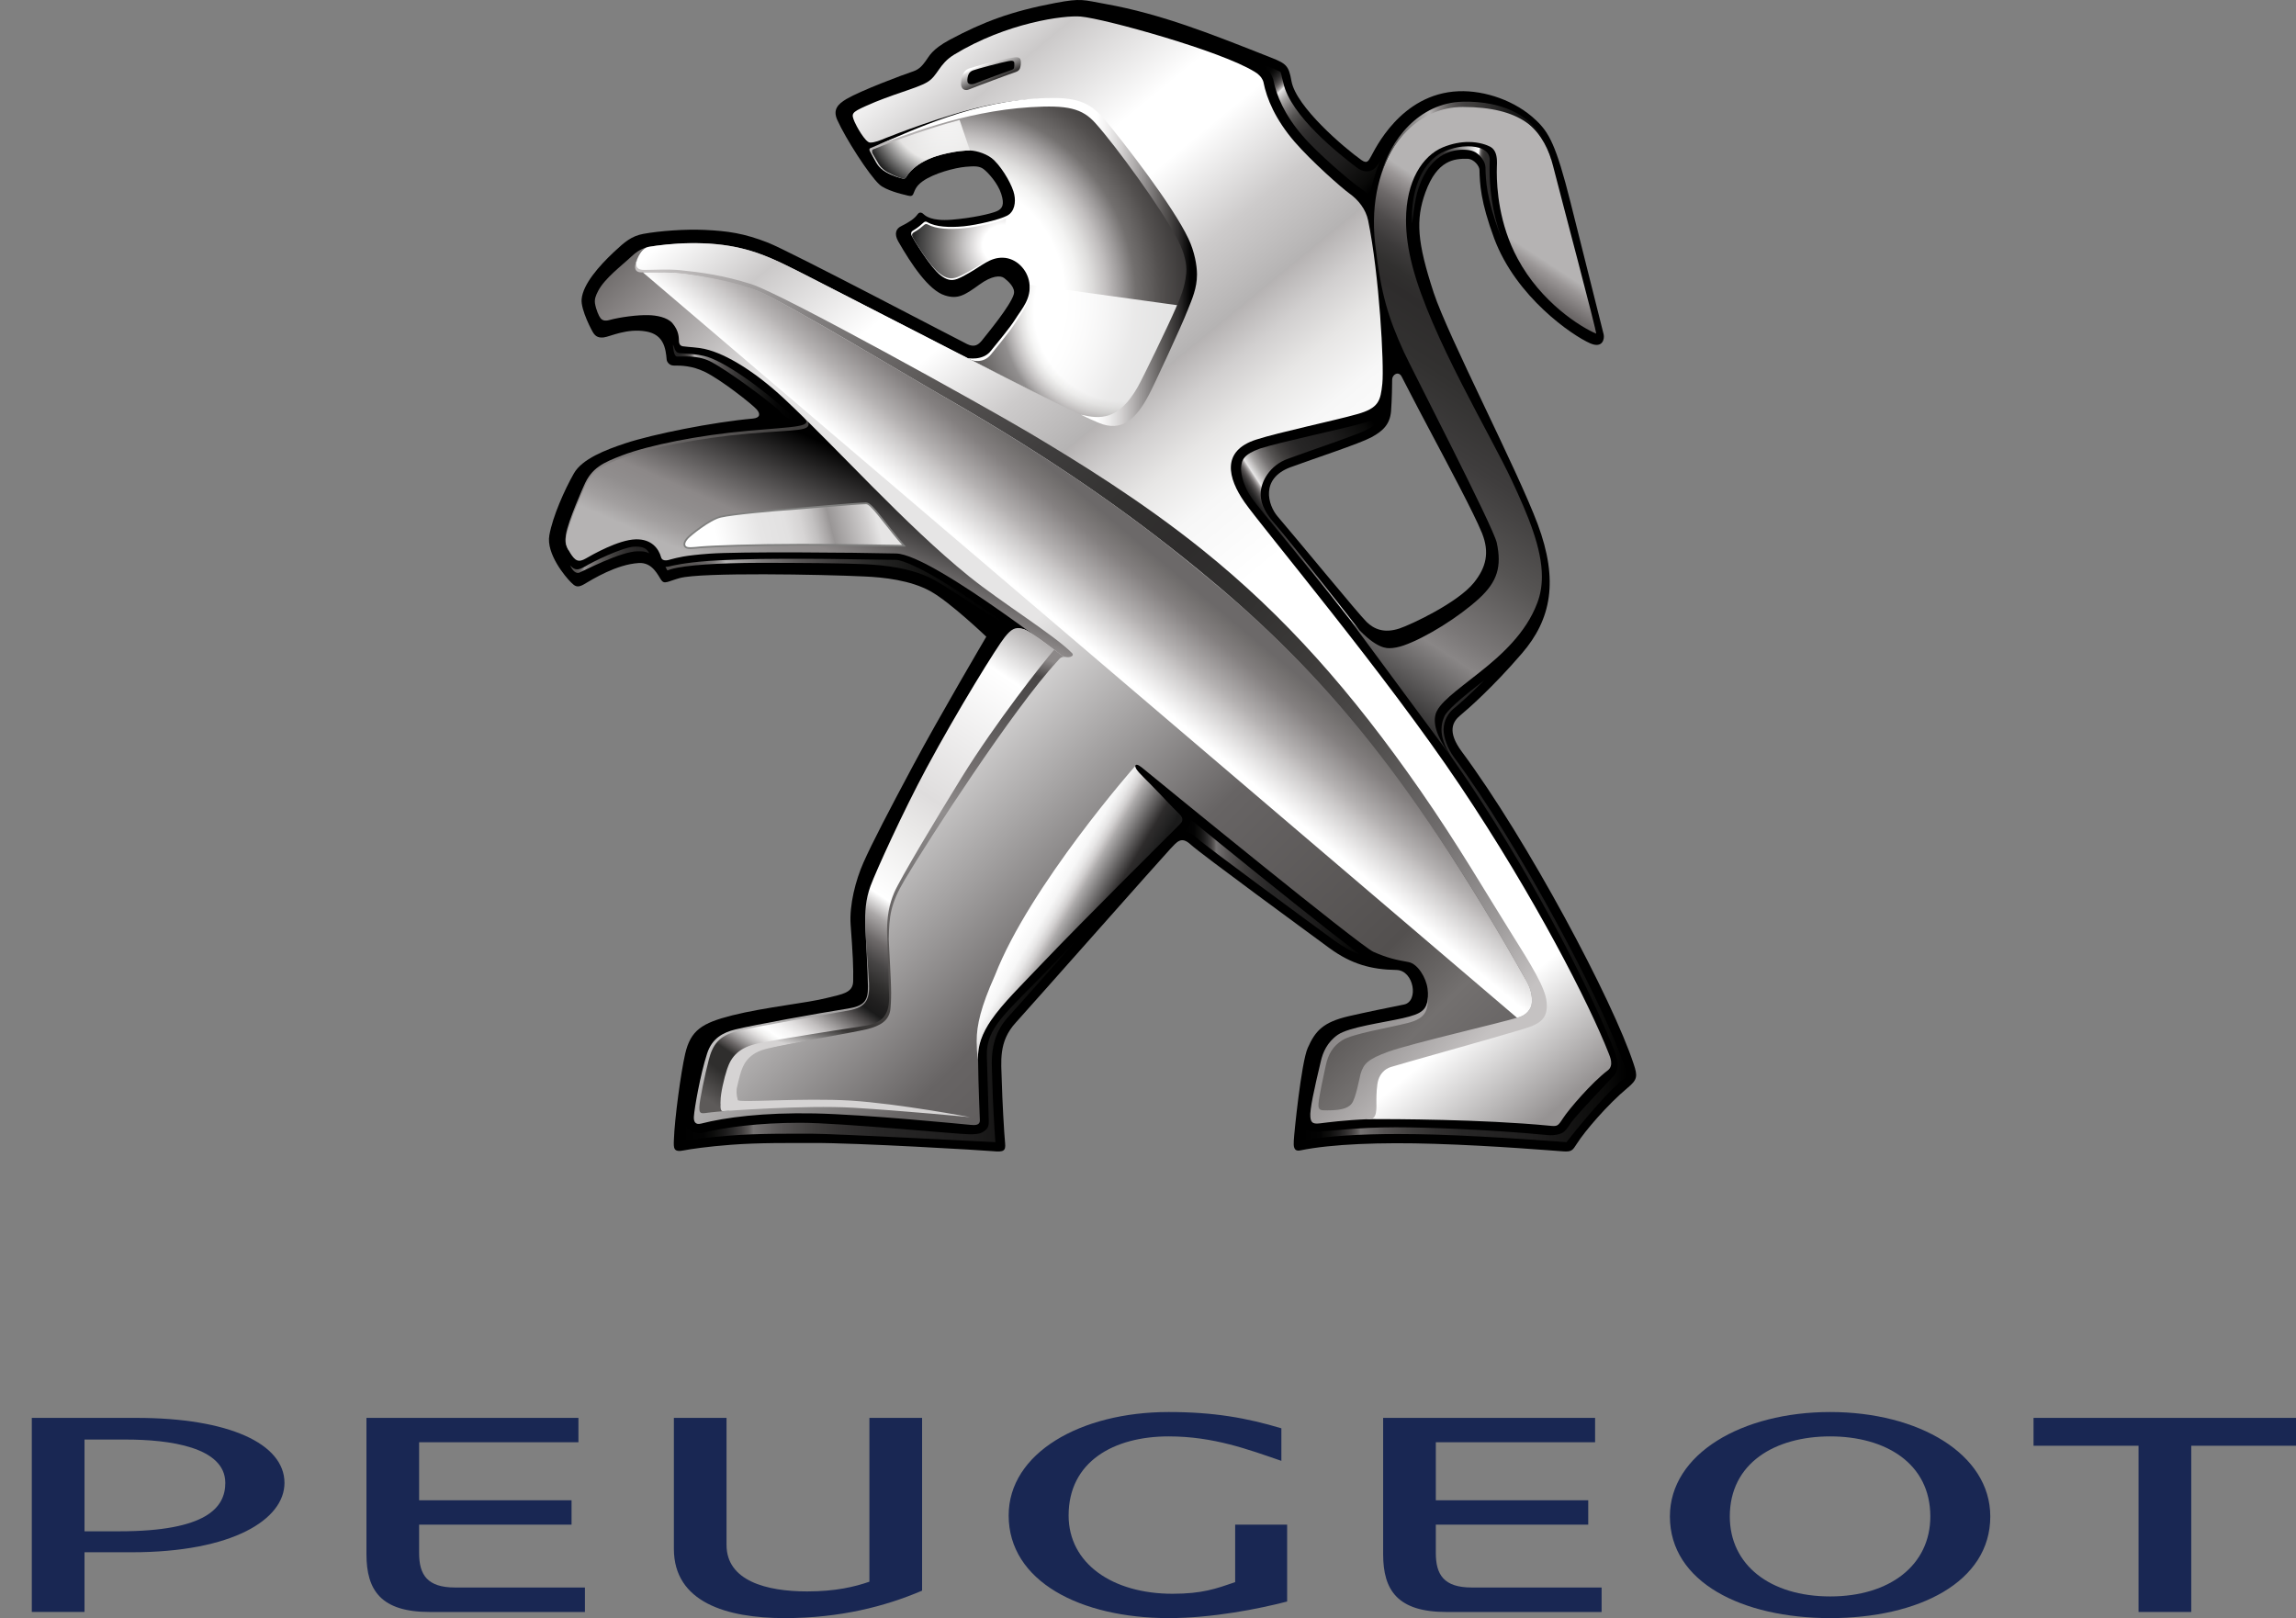 <?xml version="1.0" encoding="utf-8"?>
<!-- Generator: Adobe Illustrator 16.0.0, SVG Export Plug-In . SVG Version: 6.00 Build 0)  -->
<!DOCTYPE svg PUBLIC "-//W3C//DTD SVG 1.1//EN" "http://www.w3.org/Graphics/SVG/1.1/DTD/svg11.dtd">
<svg version="1.1" id="Layer_1" xmlns="http://www.w3.org/2000/svg" xmlns:xlink="http://www.w3.org/1999/xlink" x="0px" y="0px"
	 width="800px" height="563.877px" viewBox="113.76 80.174 800 563.877" enable-background="new 113.76 80.174 800 563.877"
	 xml:space="preserve">
<rect x="113.76" y="80.174" width="800" height="563.877" fill="#808080" stroke="none"/>
<g>
	<g>
		<g>
			<g>
				<g>
					<g>
						<path d="M682.952,450.874c-7.287-22.121-36.766-77.643-59.941-108.888c-5.015-6.81-3.146-10.311-0.456-12.507
							c2.666-2.206,11.295-9.757,21.485-21.602c10.309-11.954,12.792-25.467,5.511-45.024c-7.25-19.363-31.213-65.417-36.24-80.659
							c-5.769-17.597-6.348-25.418-2.886-35.007c4.113-11.277,10.079-11.757,14.599-11.681c2.414,0.048,4.208,2.632,4.229,3.814
							c0.131,4.986,0.373,11.12,5.141,23.97c7.645,20.461,27.249,33.823,33.427,36.523c4.312,1.887,5.074-1.488,4.7-3.124
							c-0.389-1.622-6.771-26.982-11.552-46.04c-5.008-19.979-7.525-24.313-11.979-28.539c-7.108-6.831-17.879-10.496-26.999-10.141
							c-20.355,0.803-29.348,20.753-30.459,22.604c-0.96,1.651-1.354,2.813-3.425,1.363c-5.829-4.13-22.802-18.527-24.367-27.544
							c-0.924-5.321-1.841-6.068-7.095-8.137c-20.428-8.074-38.106-15.188-57.687-18.695c-7.862-1.405-8.274-2.085-17.435-0.361
							c-15.563,2.947-25.091,6.583-36.79,12.804c-6.428,3.465-7.189,5.78-8.438,7.435c-0.973,1.284-2.021,2.826-4.343,3.608
							c-3.887,1.272-18.319,6.732-23.269,9.64c-3.083,1.835-4.772,3.748-3.188,7.288c2.77,6.246,11.077,19.253,14.703,22.525
							c2.195,1.976,7.725,3.337,9.029,3.621c1.304,0.331,2.227,0.714,2.726-0.284c0.537-1.083,0.737-2.682,3.314-4.513
							c3.875-2.754,11.087-4.663,14.926-5.017c2.938-0.248,4.723-0.345,6.239,0.763c1.504,1.126,4.976,4.877,6.185,8.659
							c1.203,3.78,0.45,5.2-1.628,6.089c-2.097,0.88-8.343,2.326-15.6,2.92c-7.232,0.593-9.279-1.439-9.791-1.898
							c-0.387-0.412-1.341-1.031-2.071-0.045c-1.224,1.712-3.046,2.824-5.866,4.251c-1.604,0.791-2.458,2.518-0.948,5.221
							c4.618,8.071,10.683,17.142,16.317,18.867c4.463,1.412,6.87-0.079,11.9-3.724c4.519-3.299,7.45-3.283,8.687-2.355
							c1.347,1.032,4.057,3.361,3.37,5.694c-1.198,4.055-9.254,13.721-10.807,15.715c-1.449,1.886-2.821,2.887-5.428,1.627
							c-3.807-1.85-61.639-32.283-69.358-35.337c-8.417-3.282-13.946-4.081-22.239-4.465c-6.701-0.301-15.644,0.357-21.24,1.387
							c-4.087,0.762-6.409,2.72-10.215,6.287c-5.234,4.91-10.771,11.195-11.281,16.423c-0.38,3.766,3.757,11.455,4.194,11.99
							c0.462,0.575,1.209,1.642,3.457,1.389c2.284-0.263,8.012-3.275,14.844-2.075c6.185,1.082,6.796,6.013,7.133,9.794
							c0.037,0.655,0.817,2.122,2.572,2.086c2.464-0.029,6.327,0.053,10.769,2.215c5.485,2.646,16.348,11.172,18.021,13.064
							c1.348,1.54,1.266,2.935-1.324,3.19c-13.79,1.235-34.768,5.401-44.477,8.631c-6.889,2.282-15.021,5.429-17.896,10.493
							c-3.257,5.726-7.363,14.938-8.542,21.519c-1.179,6.538,5.715,14.654,7.568,16.457c1.242,1.229,2.084,1.987,4.288,0.772
							c3.364-1.968,11.525-7.063,19.339-7.532c4.729-0.282,6.626,4.24,7.768,5.908c1.142,1.634,2.24,0.498,6.483-0.667
							c7.513-2.045,49.47-1.267,64.283-0.557c6.777,0.291,16.206,1.311,23.139,5.193c6.889,3.847,19.38,15.797,19.38,15.797
							s-16.591,28.199-25.509,44.91c-8.262,15.445-14.302,27.042-17.272,33.757c-2.745,6.146-4.978,14.857-4.486,21.718
							c0.755,10.041,1.004,15.199,0.88,19.745c-0.112,4-3.8,4.441-9.016,5.733c-7.183,1.854-21.516,3.191-33.128,6.097
							c-10.564,2.671-14.496,5.183-16.404,13.468c-1.48,6.439-3.657,22.466-3.914,29.885c-0.13,3-0.174,4.467,3.564,3.683
							c2.153-0.43,8.367-1.342,16.279-1.931c9.797-0.764,20.41-0.601,28.617-0.627c15.076-0.088,59.641,2.557,62.63,2.849
							c3.813,0.379,4.573-0.088,4.312-2.784c-0.349-3.557-0.985-14.919-1.161-21.693c-0.187-6.794-1.199-13.68,4.848-20.288
							c5.997-6.62,51.399-57.982,53.918-60.614c2.197-2.229,3.664-4.608,7.054-1.481c3.4,3.176,40.776,30.511,48.359,36.101
							c7.613,5.59,14.664,7.488,23.312,7.612c6.173,0.102,7.893,11.028,2.632,12.047c-5.364,1.058-13.583,2.761-19.305,4.076
							c-8.854,2.095-11.55,5.039-14.222,11.077c-2.258,5.111-4.779,30.201-4.849,32.367c-0.079,1.563-0.18,3.823,2.254,3.31
							c10.913-2.248,28.21-2.88,46.688-2.292c21.24,0.66,41.857,2.438,44.766,2.615c3.094,0.228,3.406-0.254,4.983-2.735
							c2.679-4.254,10.671-13.609,17.623-19.39C684.331,456.387,684.413,455.197,682.952,450.874z M601.41,299.173
							c-5.392,1.791-8.899,0.246-11.513-2.295c-2.633-2.542-24.067-28.687-30.936-36.685c-3.472-4.035-6.078-13.235,4.361-17.167
							c8.566-3.149,23.943-8.169,28.21-10.435c4.255-2.29,6.501-4.639,6.913-9.067c0.331-4.466,0.375-9.461,0.393-11.125
							c0.039-1.687,2.179-3.022,3.272-1.049c0.749,1.388,4.603,9.001,9.296,17.802c6.994,13.21,15.85,29.735,18.744,36.83
							c2.709,6.799,1.378,11.963-2.777,17.172C621.759,290.208,605.354,297.862,601.41,299.173z"/>
					</g>
				</g>
				
					<linearGradient id="SVGID_1_" gradientUnits="userSpaceOnUse" x1="566.729" y1="137.638" x2="447.135" y2="320.81" gradientTransform="matrix(1 0 0 1 110.68 -3.119)">
					<stop  offset="0.203" style="stop-color:#B5B3B3"/>
					<stop  offset="0.219" style="stop-color:#9A9696"/>
					<stop  offset="0.252" style="stop-color:#6D6969"/>
					<stop  offset="0.284" style="stop-color:#4F4C4C"/>
					<stop  offset="0.314" style="stop-color:#3C3A3A"/>
					<stop  offset="0.343" style="stop-color:#31302F"/>
					<stop  offset="0.368" style="stop-color:#2E2C2C"/>
					<stop  offset="0.443" style="stop-color:#323130"/>
					<stop  offset="0.542" style="stop-color:#3F3D3D"/>
					<stop  offset="0.655" style="stop-color:#565453"/>
					<stop  offset="0.777" style="stop-color:#7B7878"/>
					<stop  offset="0.813" style="stop-color:#898686"/>
					<stop  offset="1" style="stop-color:#000000"/>
				</linearGradient>
				<path fill="url(#SVGID_1_)" d="M623.511,116.042c-0.048-0.022-0.106-0.022-0.201,0c-16.71-0.08-33.645,19.576-30.431,48.883
					c2.015,17.937,4.704,26.114,9.952,37.708c2.602,5.728,31.138,60.845,32.453,66.674c1.779,8.343,0.194,13.561-6.12,19.397
					c-6.965,6.399-18.515,13.666-26.309,16.392c-1.84,0.639-3.537,0.958-5.073,0.958c-1.766,0-6.171-0.607-14.521-11.045
					l36.874,49.914c-4.704-6.38-7.138-11.207-6.277-15.439c0.837-4.158,7.55-8.707,15.274-14.88
					c7.744-6.107,16.305-13.809,20.23-24.229c1.149-2.966,1.645-6.044,1.645-9.265c0-9.95-4.757-21.222-10.46-33.441
					c-7.371-15.854-28.284-50.437-34.633-74.681c-1.566-5.949-2.253-11.302-2.253-16.051c0-13.739,5.761-22.459,12.815-25.416
					c3.383-1.385,6.41-1.861,8.938-1.861c3.874,0,6.558,1.092,7.676,1.69c1.976,1.135,2.262,3.525,2.262,5.412
					c0,0.138,0,0.266,0,0.411c-0.005,0.437-0.068,1.454-0.068,2.962c0,5.658,0.756,18.079,7.251,30.136
					c8.188,15.319,21.959,23.867,27.374,26.175c0.455,0.202-12.66-49.158-15.021-58.47
					C652.177,127.129,644.627,116.261,623.511,116.042z"/>
				
					<linearGradient id="SVGID_2_" gradientUnits="userSpaceOnUse" x1="234.367" y1="270.369" x2="255.924" y2="220.998" gradientTransform="matrix(1 0 0 1 110.68 -3.119)">
					<stop  offset="0.031" style="stop-color:#8C8888"/>
					<stop  offset="0.2" style="stop-color:#8C8888"/>
					<stop  offset="0.99" style="stop-color:#403E3D"/>
				</linearGradient>
				<path fill="url(#SVGID_2_)" d="M393.859,225.708c3.213,3.269-2.39,3.082-19.388,4.583c-17.31,1.526-34.744,5.066-43.86,8.539
					c-6.671,2.553-10.714,4.359-13.378,10.567c0,0-5.541,12.221-6.285,17.05c-0.35,2.287-0.243,3.603,0.929,5.524
					c0.656,1.018,2.254-31.862,44.085-34.025c37.014-1.915,46.125-5.855,38.893-13.03L393.859,225.708z"/>
				
					<linearGradient id="SVGID_3_" gradientUnits="userSpaceOnUse" x1="526.461" y1="151.17" x2="500.108" y2="148.678" gradientTransform="matrix(1 0 0 1 110.68 -3.119)">
					<stop  offset="0.197" style="stop-color:#2E2C2C"/>
					<stop  offset="0.261" style="stop-color:#2F2E2D"/>
					<stop  offset="0.284" style="stop-color:#343332"/>
					<stop  offset="0.301" style="stop-color:#3E3C3B"/>
					<stop  offset="0.314" style="stop-color:#4B4948"/>
					<stop  offset="0.326" style="stop-color:#5E5C5B"/>
					<stop  offset="0.336" style="stop-color:#797676"/>
					<stop  offset="0.345" style="stop-color:#9E9B9B"/>
					<stop  offset="0.353" style="stop-color:#CDCBCB"/>
					<stop  offset="0.359" style="stop-color:#FFFFFF"/>
					<stop  offset="0.824" style="stop-color:#2E2C2C"/>
					<stop  offset="1" style="stop-color:#1A1A1A"/>
				</linearGradient>
				<path fill="url(#SVGID_3_)" d="M605.79,158.21c0,0,0.799-8.596,2.304-12.645c3.727-10.945,10.619-13.223,15.381-13.223
					c3.188,0,4.629,0.775,5.991,2.222c1.046,1.168,1.734,2.238,1.877,3.884c0.118,4.889,0.313,10.508,4.991,23.174
					c0.274,0.771,0.574,1.536,0.893,2.276c-3.963-10.232-4.442-19.731-4.442-24.579c-0.018-1.555,0.056-3.359,0.056-3.359
					c0.018-3.722-4.006-4.799-7.619-4.794c-2.271,0-4.985,0.408-8.057,1.7c-5.838,2.396-11.186,9.82-11.436,22.456L605.79,158.21z"
					/>
				
					<linearGradient id="SVGID_4_" gradientUnits="userSpaceOnUse" x1="289.557" y1="296.359" x2="311.409" y2="246.311" gradientTransform="matrix(1 0 0 1 110.68 -3.119)">
					<stop  offset="0" style="stop-color:#B5B3B3"/>
					<stop  offset="0.107" style="stop-color:#A29F9F"/>
					<stop  offset="0.247" style="stop-color:#918E8E"/>
					<stop  offset="0.368" style="stop-color:#8C8888"/>
					<stop  offset="0.99" style="stop-color:#000000"/>
				</linearGradient>
				<path fill="url(#SVGID_4_)" d="M395.318,227.139c1.256,3.472-3.75,2.655-20.748,4.152c-17.309,1.528-34.756,4.927-43.88,8.402
					c-6.675,2.551-10.706,4.355-13.378,10.568c0,0-5.552,12.232-6.302,17.058c-0.349,2.276,0.208,3.612,1.393,5.507
					c1.771,2.845,2.913,3.457,5.503,1.954c2.104-1.221,11.352-6.542,17.417-6.659c5.528-0.124,7.962,3.297,8.772,6.226
					c0.495,1.816,2.934,0.874,3.357,0.762c2.421-0.62,4.781-1.356,13.435-1.99c10.277-0.767,50.368-0.421,65.089-0.07
					c13.24,0.308,65.382,41.809,66.144,42.002l2.633-5.35c-17.709-14.855-83.515-67.777-99.414-83.561L395.318,227.139z"/>
				
					<linearGradient id="SVGID_5_" gradientUnits="userSpaceOnUse" x1="501.074" y1="532.54" x2="111.32" y2="136.037" gradientTransform="matrix(1 0 0 1 110.68 -3.119)">
					<stop  offset="0.077" style="stop-color:#676464"/>
					<stop  offset="0.121" style="stop-color:#73706F"/>
					<stop  offset="0.17" style="stop-color:#53504F"/>
					<stop  offset="0.308" style="stop-color:#676464"/>
					<stop  offset="0.472" style="stop-color:#E6E5E5"/>
					<stop  offset="0.698" style="stop-color:#E6E5E5"/>
					<stop  offset="0.723" style="stop-color:#CFCDCD"/>
					<stop  offset="0.772" style="stop-color:#9C9898"/>
					<stop  offset="0.838" style="stop-color:#595655"/>
					<stop  offset="0.841" style="stop-color:#575453"/>
					<stop  offset="0.962" style="stop-color:#2E2C2C"/>
				</linearGradient>
				<path fill="url(#SVGID_5_)" d="M545.537,259.925c7.938,9.668,31.55,38.776,51.798,65.07
					c31.542,40.997,51.023,73.1,71.502,120.396c2.042,4.717,0.486,5.235-2.771,7.896c-6.278,5.165-4.952,7.259-9.62,15.437
					c-0.529,0.937-1.734,2.462-3.215,2.323c-4.324-0.348-37.864-3.229-59.909-2.438c-13.099,0.45-16.486,1.43-19.375,2.108
					c-2.334,0.581-3.145,0.341-3.088-2.754c0.044-1.185,2.51-15.173,4.404-20.319c1.885-5.113,4.824-7.121,9.234-8.349
					c4.376-1.229,16.825-3.564,21.848-4.837c5.06-1.266,5.272-6.141,4.81-9.812c-0.479-3.679-3.35-8.608-6.644-9.217
					c-4.361-0.771-7.351-1.416-12.231-3.571c-4.762-2.182-73.275-58.141-79.532-63.301c-1.592-1.331-2.829-2.302-3.327-1.705
					c-0.506,0.585,0.806,2.261,1.404,2.92c1.172,1.24,11.513,12.075,13.783,14.278c1.643,1.623,0.768,2.413-0.037,3.222
					c-1.217,1.126-33.621,33.542-47.067,47.683c-13.403,14.092-23.082,22.364-22.963,33.633c0.125,11.278,0.605,20.104,0.637,22.053
					c0.019,1.698-1.722,1.673-3.157,1.538c-4.169-0.385-36.341-3.6-54.38-3.998c-18.029-0.349-31.131,1.384-39.618,3.55
					c-1.998,0.506-2.608-0.702-2.49-2.449c0.188-2.836,2.172-14.452,4.623-22.018c1.705-5.221,5.428-7.266,9.871-8.355
					c5.871-1.462,28.979-5.678,39.372-7.298c5.667-0.926,6.839-2.86,6.783-7.704c-0.08-4.944-0.643-15.45-0.892-20.729
					c-0.255-5.254,1.397-11.079,3.319-15.711c8.212-19.51,28.355-60.679,45.851-85.205c2.01-2.842,4.05-3.33,5.992-2.84
					c2.295,0.573,12.804,8.951,13.665,9.375c1.846,0.949,4.293,0.097,3.156-1.051c-6.115-6.216-24.636-17.636-35.91-26.751
					c-22.308-18.056-45.576-44.288-64.303-61.813c-9.659-9.025-20.016-15.672-27.717-17.389c-2.732-0.617-5.292-0.617-7.663-0.948
					c-1.147-0.174-1.335-1.19-1.349-1.732c-0.075-1.202,0.088-3.525-2.284-6.33c-1.784-2.058-5.653-2.746-8.336-2.788
					c-3.781-0.124-10.015,0.708-13.54,1.684c-1.71,0.476-2.544,0.119-3.176-0.637c-0.575-0.705-1.567-2.981-1.917-5.123
					c-0.211-1.523,0.226-2.69,1.099-4.362c2.285-4.418,8.163-8.761,11.544-11.958c3.445-3.247,5.666-3.413,8.936-3.837
					c7.875-0.96,18.327-1.621,28.941,0.83c7.749,1.776,13.889,4.883,21.489,8.69c7.583,3.827,51.597,26.681,57.246,29.396
					L545.537,259.925z"/>
				
					<radialGradient id="SVGID_6_" cx="385.066" cy="196.046" r="114.968" gradientTransform="matrix(0.768 0 0 0.779 147.754 30.871)" gradientUnits="userSpaceOnUse">
					<stop  offset="0.036" style="stop-color:#FFFFFF"/>
					<stop  offset="0.467" style="stop-color:#FFFFFF"/>
					<stop  offset="0.521" style="stop-color:#F3F3F2"/>
					<stop  offset="0.576" style="stop-color:#DEDDDC"/>
					<stop  offset="0.633" style="stop-color:#C1BEBE"/>
					<stop  offset="0.69" style="stop-color:#9C9999"/>
					<stop  offset="0.747" style="stop-color:#73706F"/>
					<stop  offset="0.846" style="stop-color:#53504F"/>
					<stop  offset="1" style="stop-color:#2E2C2C"/>
				</radialGradient>
				<path fill="url(#SVGID_6_)" d="M472.399,178.636c0.868,5.557-2.658,9.195-4.784,12.622c-2.091,3.36-6.396,8.377-8.605,11.174
					c-2.795,3.613-8.167,2.52-8.167,2.52s25.352,13.066,39.946,20.502c5.778,2.975,14.851,0.211,21.022-11.479
					c1.435-2.715,10.545-22.293,12.831-28.13c2.288-5.813,5.527-12.268,0.317-23.368c-5.23-11.077-21.428-31.539-27.875-39.394
					c-3.382-4.099-7.351-6.608-15.912-7.084c-8.442-0.468-18.906,0.801-32.372,4.477c-13.697,3.737-31.213,10.979-31.85,11.346
					c-0.361,0.241-0.31,0.588-0.117,1.003c0.162,0.379,1.997,3.602,1.997,3.602s0.929,2.177,3.564,3.686
					c2.613,1.501,5.191,2.137,5.865,2.286c0.674,0.146,0.986-0.146,1.222-0.505c0.208-0.304,2.796-5.321,12.27-7.818
					c5.129-1.316,8.399-1.472,9.958-1.472c2.471,0.063,6.303,1.301,8.435,3.398c3.47,3.468,6.503,9.21,7.026,11.963
					c0.562,2.662,0.125,5.986-2.508,7.368c-2.615,1.362-10.284,3.204-15.083,3.693c-4.986,0.486-9.828,0.251-12.69-1.433
					c-0.469-0.256-0.793-0.296-1.236,0.054c-1.08,0.915-1.728,1.662-3.875,2.946c-0.463,0.273-0.768,0.877-0.302,1.817
					c0.457,0.93,6.464,11.046,10.097,13.759c3.619,2.756,5.553,1.521,9.89-0.917c4.35-2.436,7.283-5.419,11.789-5.268
					C467.826,170.118,471.702,174.053,472.399,178.636z"/>
				
					<radialGradient id="SVGID_7_" cx="410.866" cy="180.288" r="40.592" gradientTransform="matrix(0.768 0 0 0.751 147.754 30.183)" gradientUnits="userSpaceOnUse">
					<stop  offset="0.036" style="stop-color:#FFFFFF"/>
					<stop  offset="0.228" style="stop-color:#FFFFFF"/>
					<stop  offset="0.298" style="stop-color:#EAE8E8"/>
					<stop  offset="0.416" style="stop-color:#C4C2C2"/>
					<stop  offset="0.566" style="stop-color:#918E8D"/>
					<stop  offset="0.742" style="stop-color:#565453"/>
					<stop  offset="0.939" style="stop-color:#1B1B1B"/>
					<stop  offset="1" style="stop-color:#000000"/>
				</radialGradient>
				<path opacity="0.85" fill="url(#SVGID_7_)" enable-background="new    " d="M464.288,156.338
					c-2.559,1.264-10.083,2.962-14.776,3.403c-4.879,0.465-9.634,0.237-12.436-1.315c-0.456-0.228-0.78-0.27-1.203,0.05
					c-1.06,0.846-1.697,1.542-3.781,2.718c-0.469,0.253-0.776,0.823-0.319,1.681c0.456,0.854,5.871,10.104,9.559,12.755
					c3.689,2.692,5.648,1.49,10.065-0.896c4.417-2.388,7.394-5.313,11.98-5.166L464.288,156.338z"/>
				
					<radialGradient id="SVGID_8_" cx="385.488" cy="109.107" r="47.733" gradientTransform="matrix(0.768 0 0 0.779 147.754 30.871)" gradientUnits="userSpaceOnUse">
					<stop  offset="0.231" style="stop-color:#FFFFFF"/>
					<stop  offset="0.571" style="stop-color:#EAE9E8"/>
					<stop  offset="0.863" style="stop-color:#000000"/>
				</radialGradient>
				<path opacity="0.85" fill="url(#SVGID_8_)" enable-background="new    " d="M448.121,121.979
					c-13.017,3.403-29.641,9.971-30.247,10.303c-0.348,0.222-0.292,0.942-0.117,1.326c0.163,0.342,1.891,3.262,1.891,3.262
					s0.874,1.984,3.381,3.348c2.49,1.361,4.556,2.033,5.23,2.182c0.675,0.146,0.986-0.146,1.223-0.505
					c0.208-0.304,2.796-5.321,12.269-7.818c5.13-1.316,8.399-1.472,9.959-1.472L448.121,121.979z"/>
				
					<radialGradient id="SVGID_9_" cx="465.489" cy="202.252" r="160.815" gradientTransform="matrix(0.768 0 0 0.779 147.754 30.871)" gradientUnits="userSpaceOnUse">
					<stop  offset="0.036" style="stop-color:#FFFFFF"/>
					<stop  offset="0.253" style="stop-color:#FFFFFF"/>
					<stop  offset="0.272" style="stop-color:#F3F3F2"/>
					<stop  offset="0.291" style="stop-color:#DEDDDC"/>
					<stop  offset="0.311" style="stop-color:#C1BEBE"/>
					<stop  offset="0.332" style="stop-color:#9C9999"/>
					<stop  offset="0.346" style="stop-color:#7F7C7C"/>
					<stop  offset="0.412" style="stop-color:#53504F"/>
					<stop  offset="0.472" style="stop-color:#2E2C2C"/>
					<stop  offset="0.857" style="stop-color:#2E2C2C"/>
				</radialGradient>
				<path opacity="0.85" fill="url(#SVGID_9_)" enable-background="new    " d="M472.493,179.421
					c0.869,5.563-2.65,9.587-4.784,13.001c-2.109,3.368-6.416,8.39-8.599,11.188c-2.809,3.601-6.902,2.032-6.902,2.032
					s23.985,12.377,38.582,19.813c5.778,2.975,14.521,0.949,20.672-10.752c1.435-2.715,10.578-22.299,12.844-28.124L472.493,179.421
					z"/>
				<g>
					
						<linearGradient id="SVGID_10_" gradientUnits="userSpaceOnUse" x1="308.245" y1="262.888" x2="247.791" y2="278.001" gradientTransform="matrix(1 0 0 1 110.68 -3.119)">
						<stop  offset="0" style="stop-color:#E6E5E5"/>
						<stop  offset="0.062" style="stop-color:#D0CECE"/>
						<stop  offset="0.258" style="stop-color:#999696"/>
						<stop  offset="0.288" style="stop-color:#A9A6A6"/>
						<stop  offset="0.348" style="stop-color:#C2C0C0"/>
						<stop  offset="0.417" style="stop-color:#D6D4D4"/>
						<stop  offset="0.502" style="stop-color:#E2E1E1"/>
						<stop  offset="0.648" style="stop-color:#E6E5E5"/>
						<stop  offset="0.896" style="stop-color:#FFFFFF"/>
					</linearGradient>
					<path fill="url(#SVGID_10_)" d="M353.017,271.001c-1.123-0.458-1.129-1.801,0.356-3.392c0.88-0.929,7.495-6.423,11.494-7.368
						c4.131-0.952,18.533-2.291,24.672-2.651c1.741-0.088,24.047-2.114,26.089-2.02c2.035,0.097,7.125,8.143,13.141,14.775
						c-0.705,0.062-20.129-0.374-36.603-0.331c-15.587,0.031-29.34,0.466-34.408,0.899
						C356.07,271.059,353.967,271.381,353.017,271.001z"/>
					<path fill="#7F7F7E" d="M352.906,271.281l0.112-0.279L352.906,271.281c-0.619-0.228-1.011-0.779-0.998-1.435l0,0
						c0-0.74,0.423-1.563,1.248-2.446l0,0c0.942-0.998,7.505-6.444,11.656-7.454l0,0c4.156-0.965,18.564-2.301,24.709-2.662l0,0
						c1.686-0.095,23.013-2.026,25.946-2.026l0,0c0.063,0,0.137,0,0.176,0.016l0,0c0.697,0.044,1.396,0.619,2.278,1.5l0,0
						c0.866,0.89,1.89,2.111,3.013,3.546l0,0c2.296,2.863,5.055,6.52,8.042,9.83l0,0l0.432,0.46l-0.63,0.047
						c-0.056,0-0.156,0-0.318,0l0,0c-2.545,0-19.118-0.352-34.095-0.352l0,0c-0.749,0-1.479,0.01-2.195,0.016l0,0
						c-15.588,0.023-29.341,0.467-34.377,0.887l0,0c-1.104,0.104-2.377,0.279-3.45,0.279l0,0
						C353.791,271.476,353.305,271.436,352.906,271.281L352.906,271.281z M354.342,270.875c1.004,0,2.271-0.164,3.407-0.269l0,0
						c5.08-0.438,18.819-0.87,34.42-0.903l0,0c0.717,0,1.447,0,2.195,0l0,0c14.377,0,30.256,0.32,33.721,0.345l0,0
						c-4.331-4.861-8.157-10.35-10.607-12.84l0,0c-0.817-0.873-1.529-1.335-1.86-1.329l0,0c-0.037-0.007-0.086-0.007-0.149-0.007
						l0,0c-2.846,0-24.205,1.933-25.915,2.019l0,0c-6.108,0.368-20.547,1.703-24.604,2.646l0,0
						c-3.869,0.892-10.558,6.401-11.356,7.288l0,0c-0.768,0.807-1.086,1.538-1.086,2.018l0,0c0.013,0.433,0.199,0.687,0.611,0.872
						l0,0l0,0C353.393,270.829,353.829,270.875,354.342,270.875L354.342,270.875z"/>
				</g>
				<g>
					<g>
						
							<linearGradient id="SVGID_11_" gradientUnits="userSpaceOnUse" x1="306.081" y1="198.151" x2="942.711" y2="973.798" gradientTransform="matrix(0.438 0 0 0.438 281.995 19.408)">
							<stop  offset="0" style="stop-color:#FFFFFF"/>
							<stop  offset="0.069" style="stop-color:#CBC9C9"/>
							<stop  offset="0.157" style="stop-color:#FFFFFF"/>
							<stop  offset="0.203" style="stop-color:#FFFFFF"/>
							<stop  offset="0.274" style="stop-color:#CDCBCB"/>
							<stop  offset="0.33" style="stop-color:#B5B3B3"/>
							<stop  offset="0.33" style="stop-color:#B6B3B3"/>
							<stop  offset="0.36" style="stop-color:#D1CFCF"/>
							<stop  offset="0.394" style="stop-color:#E7E6E5"/>
							<stop  offset="0.435" style="stop-color:#F7F7F7"/>
							<stop  offset="0.502" style="stop-color:#FFFFFF"/>
							<stop  offset="0.885" style="stop-color:#FFFFFF"/>
							<stop  offset="0.98" style="stop-color:#969393"/>
						</linearGradient>
						<path fill="url(#SVGID_11_)" d="M674.31,447.31c-6.745-17.231-25.791-54.61-51.897-93.48
							c-25.597-38.236-69.007-90.027-74.997-98.63c-5.885-8.432-8.181-17.917,4.055-21.839c7.981-2.574,27.238-6.611,35.101-8.845
							c7.648-2.127,8.199-4.653,8.841-10.662c0.669-6.501-1.085-38.049-4.946-56.839c-0.8-3.899-3.388-7.157-6.473-9.371
							c-2.72-1.935-13.295-11.278-19.145-18.047c-6.702-7.773-9.746-15.097-10.844-20.726c0,0-0.183-1.231-1.531-2.512
							c-0.478-0.503-0.859-0.751-1.663-1.225c-11.512-7.18-52.179-18.459-60.478-19.188c-5.679-0.522-25.809,2.104-44.141,13.28
							c-5.391,3.311-5.615,7.384-9.39,9.596c-3.75,2.223-12.387,4.215-21.448,8.336c-4.991,2.255-5.024,2.63-3.83,5.489
							c0.474,1.202,3.731,7.206,5.385,7.206c1.628,0.05,3.614-0.808,5.622-1.631c2.671-1.07,20.542-8.083,34.744-11.166
							c15.806-3.43,32.797-3.723,38.829,2.757c9.18,9.852,25.302,31.958,30.189,41.546c4.799,9.482,4.312,14.086,1.117,23.82
							c-2.945,8.988-14.077,32.351-17.348,37.191c-3.301,4.845-7.28,7.54-16.815,3.588c-10.224-4.266-47.86-23.851-56.042-28.048
							c-5.547-2.833-28.814-14.784-46.405-23.737c-6.508-3.313-11.875-5.719-17.722-7.218c-12.935-3.337-26.85-1.84-33.265-0.759
							c-2.914,0.488-4.753,5.26-4.618,7.193c0.188,2.406,7.013,0.698,12.692,1.108c4.586,0.319,20.28,2.045,29.333,5.767
							c9.552,3.924,57.418,30.08,69.517,36.679c92.088,50.823,131.488,83.545,202.66,204.867c3.178,5.416,4.697,12.081-0.311,13.594
							c-7.289,2.159-37.667,8.022-46.83,11.064c-7.726,2.59-8.749,3.203-9.891,7.07c-1.254,4.427-3.195,13.187-2.745,14.947
							c0.208,0.727-0.418,1.664,1.159,1.664c8.544,0,39.171,0.044,62.774,2.303c2.839,0.293,2.991,0.223,4.782-2.537
							c2.063-3.215,10.231-12.699,15.611-16.718C676.196,451.499,674.691,448.341,674.31,447.31z"/>
					</g>
				</g>
				
					<linearGradient id="SVGID_12_" gradientUnits="userSpaceOnUse" x1="233.551" y1="176.642" x2="518.351" y2="447.142" gradientTransform="matrix(1 0 0 1 110.68 -3.119)">
					<stop  offset="0" style="stop-color:#C5C2C2"/>
					<stop  offset="0.011" style="stop-color:#BEBBBB"/>
					<stop  offset="0.133" style="stop-color:#807D7D"/>
					<stop  offset="0.248" style="stop-color:#595655"/>
					<stop  offset="0.352" style="stop-color:#403E3E"/>
					<stop  offset="0.441" style="stop-color:#323130"/>
					<stop  offset="0.507" style="stop-color:#2E2C2C"/>
					<stop  offset="0.577" style="stop-color:#31302F"/>
					<stop  offset="0.659" style="stop-color:#3D3B3A"/>
					<stop  offset="0.749" style="stop-color:#504E4D"/>
					<stop  offset="0.843" style="stop-color:#6F6C6C"/>
					<stop  offset="0.94" style="stop-color:#9E9B9B"/>
					<stop  offset="1" style="stop-color:#C5C2C2"/>
				</linearGradient>
				<path fill="url(#SVGID_12_)" d="M652.651,429.338c-0.475-4.931-4.942-12.248-12.86-24.832
					c-7.968-12.666-17.983-29.96-31.306-49.106c-23.662-33.981-46.961-60.522-75.914-83.752
					c-21.373-17.149-43.811-30.904-60.259-40.686c-16.462-9.773-85.936-48.313-96.7-51.744c-9.804-3.114-17.59-4.134-24.535-4.852
					c-4.724-0.483-8.692-0.126-12.906-0.126c-3.98,0-2.575-3.28-2.027-4.575c-0.406,0.916-2.794,5.436,1.129,5.436
					c2.852,0,9.491-0.222,13.96,0.285c8.574,0.94,19.393,3.357,26.188,6.022c9.665,3.812,55.01,31.244,66.742,37.882
					c35.313,20.316,62.174,38.98,87.377,59.581c38.524,31.481,71.783,67.983,113.479,142.063c1.647,2.872,2.519,5.076,2.519,7.754
					c0.151,4.146-3.362,5.629-4.541,5.969c-7.17,2.185-36.609,8.908-45.34,11.959c-7.406,2.657-8.768,4.315-9.833,7.799
					c-0.388,1.443-1.643,8.493-3.102,10.369c-1.461,1.925-4.848,2.328-8.456,2.328c-2.223,0-3.324,0.126-3.094-2.381
					c0.193-2.5,1.658-9.266,2.508-13.16c0.837-3.918,2.422-6.843,5.935-8.994c3.501-2.164,15.72-4.166,22.583-5.889
					c6.863-1.69,7.226-4.924,7.108-10.185c0,5.578-1.904,6.92-8.794,8.494c-6.993,1.575-18.749,3.114-22.63,5.786
					c-3.729,2.603-5.2,6.223-5.872,9.085c-2.36,9.892-3.95,17.142-3.676,19.571c0.212,2.159,1.072,2.462,3.443,2.19
					c2.365-0.278,8.281-1.126,17.165-1.462c2.63,0,2.448-3.229,2.405-6.801c0-1.296,0.062-5.157,0.729-7.045
					c0.644-1.892,2.06-3.618,4.311-4.315c4.936-1.545,32.279-9.045,46.189-13.242C650.673,436.928,653.2,434.967,652.651,429.338z"
					/>
				
					<linearGradient id="SVGID_13_" gradientUnits="userSpaceOnUse" x1="372.317" y1="307.558" x2="260.964" y2="474.03" gradientTransform="matrix(1 0 0 1 110.68 -3.119)">
					<stop  offset="0" style="stop-color:#A7A4A4"/>
					<stop  offset="0.1" style="stop-color:#FFFFFF"/>
					<stop  offset="0.349" style="stop-color:#DFDDDD"/>
					<stop  offset="0.414" style="stop-color:#EAE9E8"/>
					<stop  offset="0.538" style="stop-color:#FFFFFF"/>
					<stop  offset="0.571" style="stop-color:#AAA7A7"/>
					<stop  offset="0.607" style="stop-color:#6E6A6A"/>
					<stop  offset="0.64" style="stop-color:#474545"/>
					<stop  offset="0.671" style="stop-color:#2F2E2D"/>
					<stop  offset="0.696" style="stop-color:#201F1F"/>
					<stop  offset="0.714" style="stop-color:#1A1A1A"/>
					<stop  offset="0.717" style="stop-color:#202020"/>
					<stop  offset="0.734" style="stop-color:#4B4848"/>
					<stop  offset="0.752" style="stop-color:#747171"/>
					<stop  offset="0.77" style="stop-color:#9D9A9A"/>
					<stop  offset="0.788" style="stop-color:#C2BFBF"/>
					<stop  offset="0.806" style="stop-color:#DFDDDD"/>
					<stop  offset="0.824" style="stop-color:#F4F3F3"/>
					<stop  offset="0.841" style="stop-color:#FFFFFF"/>
					<stop  offset="0.851" style="stop-color:#F2F2F1"/>
					<stop  offset="0.861" style="stop-color:#DCDADA"/>
					<stop  offset="0.872" style="stop-color:#BCBABA"/>
					<stop  offset="0.883" style="stop-color:#959292"/>
					<stop  offset="0.894" style="stop-color:#6A6666"/>
					<stop  offset="0.906" style="stop-color:#3F3D3C"/>
					<stop  offset="0.91" style="stop-color:#2F2E2D"/>
					<stop  offset="0.945" style="stop-color:#2F2E2D"/>
					<stop  offset="1" style="stop-color:#5D5A59"/>
				</linearGradient>
				<path fill="url(#SVGID_13_)" d="M470.131,299.316c1.896,0.601,5.339,3.112,8.067,5.123c2.177,1.615,3.912,2.922,3.912,2.922
					c-18.427,23.367-45.745,63.687-54.538,80.738c-4.554,8.86-4.455,12.534-4.335,20.737c0.132,7.837,1.041,17.481,0.543,21.989
					c-0.5,4.546-3.357,6.494-7.831,7.749c-4.487,1.251-30.981,5.569-36.834,7.323c-5.854,1.753-7.188,5.082-8.175,9.373
					c-0.998,4.299-1.328,7.083-1.823,8.747c-0.523,1.85-0.179,3.14-1.903,3.266c-1.654,0.115-5.733,0.48-7.632,0.761
					c-1.934,0.252-2.195-0.159-2.139-2.241c0.069-2.127,1.985-11.48,3.307-16.407c1.285-4.949,3.364-8.292,10.009-9.938
					c6.633-1.633,33.582-6.215,38.643-7.141c5.977-1.1,7.444-3.657,7.152-9.493c-0.3-6.076-1.161-14.542-1.311-19.737
					c-0.175-5.242,0.137-9.516,1.834-14.167c1.873-5.103,11.456-26.164,19.464-41.013c11.038-20.502,24.667-42.461,27.33-45.734
					C466.01,299.518,467.509,298.48,470.131,299.316z"/>
				
					<linearGradient id="SVGID_14_" gradientUnits="userSpaceOnUse" x1="359.137" y1="394.245" x2="388.015" y2="411.255" gradientTransform="matrix(1 0 0 1 110.68 -3.119)">
					<stop  offset="0.2" style="stop-color:#FFFFFF"/>
					<stop  offset="0.324" style="stop-color:#F7F7F7"/>
					<stop  offset="0.397" style="stop-color:#E7E6E6"/>
					<stop  offset="0.456" style="stop-color:#D2D0D0"/>
					<stop  offset="0.509" style="stop-color:#B7B4B4"/>
					<stop  offset="0.521" style="stop-color:#AFADAD"/>
					<stop  offset="0.835" style="stop-color:#2E2C2C"/>
					<stop  offset="0.948" style="stop-color:#212121"/>
					<stop  offset="1" style="stop-color:#1A1A1A"/>
				</linearGradient>
				<path fill="url(#SVGID_14_)" d="M454.554,449.398c-0.239-4.836,1.516-9.271,4.556-13.698
					c4.081-5.944,10.364-12.013,18.089-20.134c13.522-14.226,46.476-46.95,47.654-48.153c0.75-0.747,1.643-1.797-0.187-3.588
					c-3.27-3.185-4.992-5.225-10.134-10.461c-3.138-3.188-5.322-5.124-5.21-6.23c0.015-0.156-36.809,41.846-48.876,72.907
					c-4.954,11.079-6.377,17.389-6.377,22.901C454.067,447.728,454.554,449.398,454.554,449.398z"/>
				
					<linearGradient id="SVGID_15_" gradientUnits="userSpaceOnUse" x1="374.352" y1="315.317" x2="406.041" y2="277.377" gradientTransform="matrix(1 0 0 1 110.68 -3.119)">
					<stop  offset="0.022" style="stop-color:#FFFFFF"/>
					<stop  offset="0.183" style="stop-color:#FFFFFF"/>
					<stop  offset="0.209" style="stop-color:#FFFFFF"/>
					<stop  offset="0.311" style="stop-color:#ECEBEB"/>
					<stop  offset="0.467" style="stop-color:#CCCACA"/>
					<stop  offset="0.5" style="stop-color:#C5C2C2"/>
					<stop  offset="0.566" style="stop-color:#B5B2B2"/>
					<stop  offset="0.816" style="stop-color:#848080"/>
					<stop  offset="0.945" style="stop-color:#73706F"/>
					<stop  offset="1" style="stop-color:#6C6969"/>
				</linearGradient>
				<path fill="url(#SVGID_15_)" d="M337.768,175.101c5.14-0.042,9.915-0.185,14.357,0.375c8.744,1.103,19.45,3.45,26.208,6.304
					c3.513,1.492,11.837,6.081,21.558,11.65c16.835,9.66,37.865,22.235,45.333,26.485c26.002,15.004,47.494,29.14,67.048,43.86
					c7.062,5.301,13.834,10.773,20.497,16.254c38.65,31.666,70.387,66.725,112.787,141.857c1.636,2.91,2.133,5.223,1.953,7.761
					c-0.15,2.241-2.054,4.506-5.161,5.203L337.768,175.101z"/>
				
					<linearGradient id="SVGID_16_" gradientUnits="userSpaceOnUse" x1="442.788" y1="106.832" x2="482.984" y2="147.952" gradientTransform="matrix(1 0 0 1 110.68 -3.119)">
					<stop  offset="0" style="stop-color:#000000"/>
					<stop  offset="0.045" style="stop-color:#030303"/>
					<stop  offset="0.071" style="stop-color:#0E0E0D"/>
					<stop  offset="0.091" style="stop-color:#1C1B1B"/>
					<stop  offset="0.11" style="stop-color:#2C2B2B"/>
					<stop  offset="0.126" style="stop-color:#413E3E"/>
					<stop  offset="0.142" style="stop-color:#5B5858"/>
					<stop  offset="0.156" style="stop-color:#817D7D"/>
					<stop  offset="0.17" style="stop-color:#B3B0B0"/>
					<stop  offset="0.179" style="stop-color:#E6E5E5"/>
					<stop  offset="0.23" style="stop-color:#A8A6A5"/>
					<stop  offset="0.286" style="stop-color:#787575"/>
					<stop  offset="0.343" style="stop-color:#565453"/>
					<stop  offset="0.4" style="stop-color:#403E3D"/>
					<stop  offset="0.459" style="stop-color:#312F2F"/>
					<stop  offset="0.518" style="stop-color:#272626"/>
					<stop  offset="0.579" style="stop-color:#242323"/>
					<stop  offset="0.723" style="stop-color:#1E1D1D"/>
					<stop  offset="0.935" style="stop-color:#0A0A09"/>
					<stop  offset="1" style="stop-color:#000000"/>
				</linearGradient>
				<path fill="url(#SVGID_16_)" d="M590.148,139.891h-0.057h-0.106c-1.467-0.022-2.511-0.647-3.381-1.26
					c-6.121-4.618-23.221-18.12-25.684-29.58c-1.541-5.358,0.399-2.915-5.098-5.739c-1.529-0.604-3.022-1.216-4.538-1.789
					c0.53,0.289,1.012,0.562,1.472,0.829c0.813,0.494,1.567,0.987,2.162,1.617c2.059,1.943,2.503,3.868,2.564,4.283
					c1.005,5.067,3.775,11.875,10.121,19.227c5.479,6.393,16.778,15.875,19.144,17.544c1.492,1.027,2.972,2.065,4.243,3.496
					c0.725-3.847,1.91-8.081,3.601-12.221c-0.281,0.442-0.537,1.036-1.054,1.7C592.961,138.788,591.825,139.805,590.148,139.891z"/>
				
					<linearGradient id="SVGID_17_" gradientUnits="userSpaceOnUse" x1="447.863" y1="278.449" x2="493.438" y2="248.526" gradientTransform="matrix(1 0 0 1 110.68 -3.119)">
					<stop  offset="0" style="stop-color:#000000"/>
					<stop  offset="0.045" style="stop-color:#030303"/>
					<stop  offset="0.071" style="stop-color:#0E0E0D"/>
					<stop  offset="0.091" style="stop-color:#1C1B1B"/>
					<stop  offset="0.11" style="stop-color:#2C2B2B"/>
					<stop  offset="0.126" style="stop-color:#413E3E"/>
					<stop  offset="0.142" style="stop-color:#5B5858"/>
					<stop  offset="0.156" style="stop-color:#817D7D"/>
					<stop  offset="0.17" style="stop-color:#B3B0B0"/>
					<stop  offset="0.179" style="stop-color:#E6E5E5"/>
					<stop  offset="0.23" style="stop-color:#A8A6A5"/>
					<stop  offset="0.286" style="stop-color:#787575"/>
					<stop  offset="0.343" style="stop-color:#565453"/>
					<stop  offset="0.4" style="stop-color:#403E3D"/>
					<stop  offset="0.459" style="stop-color:#312F2F"/>
					<stop  offset="0.518" style="stop-color:#272626"/>
					<stop  offset="0.579" style="stop-color:#242323"/>
					<stop  offset="0.723" style="stop-color:#1E1D1D"/>
					<stop  offset="0.935" style="stop-color:#0A0A09"/>
					<stop  offset="1" style="stop-color:#000000"/>
				</linearGradient>
				<path fill="url(#SVGID_17_)" d="M552.782,236.484c-5.704,2.09-6.427,3.925-6.607,6.814v0.035
					c-0.013,2.676,1.199,6.843,3.758,10.425c2.972,4.292,17.322,20.843,33.332,41.249c1.841,2.283,2.607,3.156,4.124,4.728
					c-0.579-0.769-23.174-29.781-30.1-37.795c-1.979-2.347-4.238-5.504-4.273-9.641c-0.013-4.13,3.106-10.011,9.539-12.263
					c8.593-3.188,24.229-8.326,27.788-10.284c3.47-2.013,4.494-2.898,5.006-5.304c-1.784,1.474-4.095,2.434-7.025,3.266
					C580.256,229.959,560.427,234.06,552.782,236.484z"/>
				<g>
					
						<linearGradient id="SVGID_18_" gradientUnits="userSpaceOnUse" x1="484.197" y1="131.632" x2="543.794" y2="131.632" gradientTransform="matrix(1 0 0 1 110.68 -3.119)">
						<stop  offset="0" style="stop-color:#403E3D"/>
						<stop  offset="0.286" style="stop-color:#B5B3B3"/>
						<stop  offset="0.34" style="stop-color:#858181"/>
						<stop  offset="0.393" style="stop-color:#636160"/>
						<stop  offset="0.444" style="stop-color:#4F4C4C"/>
						<stop  offset="0.491" style="stop-color:#434141"/>
						<stop  offset="0.533" style="stop-color:#403E3D"/>
						<stop  offset="0.758" style="stop-color:#1A1A1A"/>
						<stop  offset="1" style="stop-color:#000000"/>
					</linearGradient>
					<path fill="url(#SVGID_18_)" d="M594.877,141.426c3.1-10.987,12.96-23.979,28.598-23.979c19.917,0,28.223,7.628,30.999,19
						c-3.568-16.137-17.479-21.158-31.045-20.832C608.154,115.969,597.872,129.13,594.877,141.426z"/>
				</g>
				
					<linearGradient id="SVGID_19_" gradientUnits="userSpaceOnUse" x1="240.964" y1="446.002" x2="378.387" y2="446.002" gradientTransform="matrix(1 0 0 1 110.68 -3.119)">
					<stop  offset="0" style="stop-color:#000000"/>
					<stop  offset="0.053" style="stop-color:#030303"/>
					<stop  offset="0.083" style="stop-color:#0E0E0D"/>
					<stop  offset="0.108" style="stop-color:#1C1B1B"/>
					<stop  offset="0.129" style="stop-color:#2C2B2B"/>
					<stop  offset="0.149" style="stop-color:#413E3E"/>
					<stop  offset="0.167" style="stop-color:#5B5857"/>
					<stop  offset="0.179" style="stop-color:#757272"/>
					<stop  offset="0.253" style="stop-color:#565353"/>
					<stop  offset="0.332" style="stop-color:#403E3D"/>
					<stop  offset="0.413" style="stop-color:#312F2F"/>
					<stop  offset="0.494" style="stop-color:#272626"/>
					<stop  offset="0.579" style="stop-color:#242323"/>
					<stop  offset="0.723" style="stop-color:#1E1D1D"/>
					<stop  offset="0.935" style="stop-color:#0A0A09"/>
					<stop  offset="1" style="stop-color:#000000"/>
				</linearGradient>
				<path fill="url(#SVGID_19_)" d="M465.198,434.397c2.646-2.906,12.948-14.522,23.868-26.828c-3.575,3.653-6.82,7.014-9.354,9.659
					c-15.413,16.001-22.427,20.978-22.102,30.935c0.181,5.875,0.631,20.327,0.662,22.477c0,1.469,0.137,2.862-2.309,4.158
					c-1.2,0.66-3.264,0.653-4.318,0.653c-4.193,0-44.853-4.013-59.105-4.013c-14.277,0-26.506,1.607-33.857,3.481
					c-1.198,0.285-4.293,0.089-5.541-1.784c-0.636-0.976-0.867-1.963-0.924-2.816c-0.312,2.816-0.574,6.108-0.574,7.545
					c2.572-0.512,8.619-1.361,16.425-1.955c9.989-0.798,21.295-0.659,28.828-0.659c7.551,0,63.484,2.948,63.696,2.948
					c-0.368-4.366-0.924-14.734-1.079-21.229c-0.045-1.666-0.045-1.646-0.188-6.28C459.327,445.612,460.282,439.687,465.198,434.397
					z"/>
				
					<linearGradient id="SVGID_20_" gradientUnits="userSpaceOnUse" x1="415.813" y1="392.506" x2="477.276" y2="392.506" gradientTransform="matrix(1 0 0 1 110.68 -3.119)">
					<stop  offset="0" style="stop-color:#000000"/>
					<stop  offset="0.053" style="stop-color:#030303"/>
					<stop  offset="0.083" style="stop-color:#0E0E0D"/>
					<stop  offset="0.108" style="stop-color:#1C1B1B"/>
					<stop  offset="0.129" style="stop-color:#2C2B2B"/>
					<stop  offset="0.149" style="stop-color:#413E3E"/>
					<stop  offset="0.167" style="stop-color:#5B5857"/>
					<stop  offset="0.179" style="stop-color:#757272"/>
					<stop  offset="0.253" style="stop-color:#565353"/>
					<stop  offset="0.332" style="stop-color:#403E3D"/>
					<stop  offset="0.413" style="stop-color:#312F2F"/>
					<stop  offset="0.494" style="stop-color:#272626"/>
					<stop  offset="0.579" style="stop-color:#242323"/>
					<stop  offset="0.723" style="stop-color:#1E1D1D"/>
					<stop  offset="0.935" style="stop-color:#0A0A09"/>
					<stop  offset="1" style="stop-color:#000000"/>
				</linearGradient>
				<path fill="url(#SVGID_20_)" d="M578.771,407.989c3.176,2.297,6.14,3.918,9.185,4.987c-2.564-1.824-6.341-4.748-11.294-8.588
					c-7.207-5.655-16.417-13.021-25.671-20.465c-7.82-6.307-15.663-12.66-22.333-18.125c-0.118,2.393-1.585,3.667-2.165,4.034
					c1.573,0.234,2.952,1.141,4.181,2.279C533.563,374.833,571.258,402.5,578.771,407.989z"/>
				
					<linearGradient id="SVGID_21_" gradientUnits="userSpaceOnUse" x1="456.971" y1="400.884" x2="569.859" y2="400.884" gradientTransform="matrix(1 0 0 1 110.68 -3.119)">
					<stop  offset="0" style="stop-color:#000000"/>
					<stop  offset="0.053" style="stop-color:#030303"/>
					<stop  offset="0.083" style="stop-color:#0E0E0D"/>
					<stop  offset="0.108" style="stop-color:#1C1B1B"/>
					<stop  offset="0.129" style="stop-color:#2C2B2B"/>
					<stop  offset="0.149" style="stop-color:#413E3E"/>
					<stop  offset="0.167" style="stop-color:#5B5857"/>
					<stop  offset="0.179" style="stop-color:#757272"/>
					<stop  offset="0.253" style="stop-color:#565353"/>
					<stop  offset="0.332" style="stop-color:#403E3D"/>
					<stop  offset="0.413" style="stop-color:#312F2F"/>
					<stop  offset="0.494" style="stop-color:#272626"/>
					<stop  offset="0.579" style="stop-color:#242323"/>
					<stop  offset="0.723" style="stop-color:#1E1D1D"/>
					<stop  offset="0.935" style="stop-color:#0A0A09"/>
					<stop  offset="1" style="stop-color:#000000"/>
				</linearGradient>
				<path fill="url(#SVGID_21_)" d="M678.741,456.766c1.285-1.051,1.798-0.974,1.798-1.979c0-0.717-0.401-2.021-1.011-3.785
					c-7.613-22.111-36.62-76.662-59.186-107.002c-2.133-2.898-3.589-6.783-3.589-9.476c0-3.5,1.81-6.064,3.651-7.514
					c1.586-1.3,5.387-4.629,10.415-9.678c-7.788,5.92-13.24,10.642-13.901,12.768c-0.399,0.988-0.893,2.338-0.893,4.257
					c0,2.376,0.773,5.668,3.77,10.079c1.798,2.583,3.55,5.129,5.224,7.59c26.199,39.119,44.454,76.96,51.359,94.614
					c1.506,4.278,1.212,6.379-0.161,8.304c0,0-13.636,14.153-15.281,16.798c-0.718,1.058-1.235,1.965-2.179,2.774
					c-0.916,0.868-3.32,1.417-5.615,1.221c-20.147-1.931-42.026-2.728-52.989-2.728c-14.257,0-22.589,1.393-27.325,1.52
					c-2.564,0.087-4.367-0.534-4.68-0.961c-0.018-0.064-0.057-0.142-0.125-0.19c-0.206,2.026-0.331,3.558-0.373,4.234
					c8.643-1.582,20.272-2.258,33.207-2.258c4.106,0,8.318,0.076,12.655,0.188c21.277,0.666,45.981,2.658,46.063,2.658
					C659.616,478.167,671.427,462.913,678.741,456.766z"/>
				
					<linearGradient id="SVGID_22_" gradientUnits="userSpaceOnUse" x1="234.933" y1="289.046" x2="352.604" y2="289.046" gradientTransform="matrix(1 0 0 1 110.68 -3.119)">
					<stop  offset="0" style="stop-color:#53504F"/>
					<stop  offset="0.059" style="stop-color:#555251"/>
					<stop  offset="0.092" style="stop-color:#5C5959"/>
					<stop  offset="0.119" style="stop-color:#696666"/>
					<stop  offset="0.143" style="stop-color:#7D7A7A"/>
					<stop  offset="0.165" style="stop-color:#9A9797"/>
					<stop  offset="0.179" style="stop-color:#B5B3B3"/>
					<stop  offset="0.283" style="stop-color:#807D7D"/>
					<stop  offset="0.398" style="stop-color:#575454"/>
					<stop  offset="0.515" style="stop-color:#3A3838"/>
					<stop  offset="0.633" style="stop-color:#242423"/>
					<stop  offset="0.752" style="stop-color:#131312"/>
					<stop  offset="0.874" style="stop-color:#050505"/>
					<stop  offset="1" style="stop-color:#000000"/>
				</linearGradient>
				<path fill="url(#SVGID_22_)" d="M463.284,296.922c-6.396-4.557-13.172-9.207-19.302-13.014
					c-8.086-5.139-15.774-8.687-18.071-8.627c-24.597-0.38-24.597-0.38-39.074-0.38c-11.294,0-22,0.431-26.256,0.754
					c-8.574,0.63-12.755,1.689-13.59,1.893c-0.842,0.2-1.336,0.146-1.378,0.146c0.218,0.339,0.529,1.003,0.679,1.26
					c0.224-0.081,0.568-0.221,1.198-0.405c5.162-1.491,16.675-2.2,31.051-2.238c13.709,0,28.666,0.101,36.404,0.462
					c6.944,0.351,16.735,1.294,24.558,5.621C446.766,286.514,462.528,297.61,463.284,296.922z"/>
				
					<linearGradient id="SVGID_23_" gradientUnits="userSpaceOnUse" x1="237.532" y1="216.403" x2="279.411" y2="216.403" gradientTransform="matrix(1 0 0 1 110.68 -3.119)">
					<stop  offset="0" style="stop-color:#242323"/>
					<stop  offset="0.051" style="stop-color:#262525"/>
					<stop  offset="0.079" style="stop-color:#2D2C2B"/>
					<stop  offset="0.103" style="stop-color:#383635"/>
					<stop  offset="0.123" style="stop-color:#484545"/>
					<stop  offset="0.142" style="stop-color:#5E5B5A"/>
					<stop  offset="0.159" style="stop-color:#7D7A7A"/>
					<stop  offset="0.175" style="stop-color:#A8A5A5"/>
					<stop  offset="0.179" style="stop-color:#B5B3B3"/>
					<stop  offset="0.283" style="stop-color:#807D7D"/>
					<stop  offset="0.398" style="stop-color:#575454"/>
					<stop  offset="0.515" style="stop-color:#3A3838"/>
					<stop  offset="0.633" style="stop-color:#242423"/>
					<stop  offset="0.752" style="stop-color:#131312"/>
					<stop  offset="0.874" style="stop-color:#050505"/>
					<stop  offset="1" style="stop-color:#000000"/>
				</linearGradient>
				<path fill="url(#SVGID_23_)" d="M389.06,224.499c-9.329-8.79-23.45-18.92-30.071-20.31c-2.339-0.56-5.628-0.806-8.3-0.933
					c-2.039-0.119-1.903-2.528-2.477-2.986c0.05,0.427,0.182,4.057,1.423,4.145c1.66,0.126,6.864-0.617,11.451,1.62
					c6.258,3.133,22.169,15.065,24.604,17.648C388.71,227.203,391.73,226.854,389.06,224.499z"/>
				
					<linearGradient id="SVGID_24_" gradientUnits="userSpaceOnUse" x1="201.755" y1="278.357" x2="229.316" y2="278.357" gradientTransform="matrix(1 0 0 1 110.68 -3.119)">
					<stop  offset="0" style="stop-color:#53504F"/>
					<stop  offset="0.064" style="stop-color:#555251"/>
					<stop  offset="0.101" style="stop-color:#5C5959"/>
					<stop  offset="0.131" style="stop-color:#696666"/>
					<stop  offset="0.156" style="stop-color:#7D7A7A"/>
					<stop  offset="0.179" style="stop-color:#999696"/>
					<stop  offset="0.28" style="stop-color:#787474"/>
					<stop  offset="0.419" style="stop-color:#565453"/>
					<stop  offset="0.56" style="stop-color:#403E3D"/>
					<stop  offset="0.703" style="stop-color:#312F2F"/>
					<stop  offset="0.849" style="stop-color:#272626"/>
					<stop  offset="1" style="stop-color:#242323"/>
				</linearGradient>
				<path fill="url(#SVGID_24_)" d="M335.978,272.29c1.939,0,2.502,0.047,4.018,0.68c-0.948-1.639-1.997-2.369-4.999-2.313
					c-4.4,0.107-15.53,5.718-17.234,6.846c-2.596,1.468-3.708,1.494-5.328-0.292c0.737,1.814,1.997,2.924,3.139,2.532
					C316.701,279.342,330.068,272.29,335.978,272.29z"/>
				
					<linearGradient id="SVGID_25_" gradientUnits="userSpaceOnUse" x1="346.691" y1="105.065" x2="349.722" y2="111.732" gradientTransform="matrix(1 0 0 1 110.68 -3.119)">
					<stop  offset="0" style="stop-color:#FFFFFF"/>
					<stop  offset="0.115" style="stop-color:#DCDADA"/>
					<stop  offset="0.907" style="stop-color:#373534"/>
				</linearGradient>
				<path fill="url(#SVGID_25_)" d="M465.455,100.433c2.041-0.333,3.775-0.782,3.981,0.915c0.081,0.839,0,1.883-0.305,2.674
					c-0.193,0.491-0.574,0.962-1.479,1.269c-2.11,0.681-14.114,5.16-16.18,6.015c-1.497,0.649-2.464-0.083-2.738-1.058
					c-0.306-0.942,0.006-3.39,0.691-4.507c0.681-1.126,1.231-1.477,2.285-1.813C452.732,103.578,462.415,100.92,465.455,100.433z"/>
				<path d="M465.105,101.479c1.342-0.259,1.998-0.123,2.072,0.626c0.056,0.779,0,1.257-0.063,1.545
					c-0.055,0.421-0.224,0.646-0.898,0.894c-1.373,0.498-10.146,3.668-12.261,4.561c-1.935,0.826-2.908,0.371-3.096-0.458
					c-0.161-0.845,0.138-2.168,0.475-2.758c0.337-0.588,0.855-0.99,1.573-1.224C454.491,104.094,462.616,101.935,465.105,101.479z"
					/>
				
					<linearGradient id="SVGID_26_" gradientUnits="userSpaceOnUse" x1="308.806" y1="174.588" x2="420.15" y2="174.588" gradientTransform="matrix(1 0 0 1 110.68 -3.119)">
					<stop  offset="0.687" style="stop-color:#FFFFFF"/>
					<stop  offset="0.718" style="stop-color:#F1F0F0"/>
					<stop  offset="0.756" style="stop-color:#D8D6D6"/>
					<stop  offset="0.799" style="stop-color:#B5B2B2"/>
					<stop  offset="0.845" style="stop-color:#8A8787"/>
					<stop  offset="0.893" style="stop-color:#5C5958"/>
					<stop  offset="0.942" style="stop-color:#2F2D2D"/>
					<stop  offset="0.98" style="stop-color:#000000"/>
				</linearGradient>
				<path fill="url(#SVGID_26_)" d="M514.126,217.659c1.466-2.697,11.181-23.531,13.502-29.534
					c1.505-3.771,3.201-7.509,3.201-12.303c0-3.137-0.848-7.964-2.964-12.422c-5.348-11.438-22.263-33.166-29.028-41.376
					c-5.721-6.846-10.889-7.919-20.641-7.676c-24.859,0.665-46.544,11.351-58.711,16.391c8.679-3.009,29.752-11.772,53.262-13.208
					c12.917-0.794,18.096,0.32,22.826,5.709c6.864,7.676,22.87,29.483,28.567,40.537c2.254,4.387,3.256,8.303,2.931,11.669
					c-0.448,5.074-2.233,8.806-3.65,12.156c-2.477,5.77-11.625,24.63-13.216,27.375c-6.67,11.71-13.048,11.299-19.849,9.704
					c0.362,0.199,3.469,1.69,6.32,2.868C504.598,230.839,509.615,226.271,514.126,217.659z"/>
				
					<linearGradient id="SVGID_27_" gradientUnits="userSpaceOnUse" x1="301.568" y1="454.1" x2="343.341" y2="306.368" gradientTransform="matrix(1 0 0 1 110.68 -3.119)">
					<stop  offset="0" style="stop-color:#D5D3D3"/>
					<stop  offset="0.066" style="stop-color:#373534"/>
					<stop  offset="0.25" style="stop-color:#585554"/>
					<stop  offset="0.352" style="stop-color:#676464"/>
					<stop  offset="0.48" style="stop-color:#7E7B7B"/>
					<stop  offset="0.604" style="stop-color:#918E8E"/>
					<stop  offset="0.71" style="stop-color:#757171"/>
					<stop  offset="0.871" style="stop-color:#545151"/>
					<stop  offset="0.959" style="stop-color:#494646"/>
					<stop  offset="1" style="stop-color:#8C8888"/>
				</linearGradient>
				<path fill="url(#SVGID_27_)" d="M484.119,308.798c-0.274-0.133-1.449-1.025-3.034-2.21c-3.744,4.265-20.51,25.524-32.216,44.45
					c-8.817,14.25-21.546,35.517-23.537,40.19c-1.839,4.315-2.439,8.202-2.502,13.278c0,0.052,0.725,22.992,0.725,23.13
					c0,2.836-0.413,5.172-1.911,6.969c-1.528,1.768-3.818,2.651-7.013,3.108c-5.235,0.785-29.951,4.646-36.728,6.046
					c-6.59,1.443-9.323,4.507-10.789,8.943c-1.068,3.191-2.29,8.62-2.277,11.001c0,0-0.077,1.304,0,1.304
					c-0.188,2.545,0.722,2.394,0.722,2.394s28.598-2.223,45.625-1.19c17.029,1.014,40.523,3.266,40.523,3.266
					s-24.723-4.695-41.551-5.767c-16.823-1.007-39.119,0.843-39.331-0.183c-0.125-0.729-0.563-1.79-0.387-3.894
					c0.279-1.348,0.624-2.903,1.086-4.526c1.097-4.24,3.044-7.982,9.577-9.52c6.24-1.607,30.244-5.633,34.806-6.769
					c4.499-1.151,7.414-2.854,8.044-6.575c0.162-1.14,0.312-3.711,0.301-6.078c0-4.892-0.849-17.883-0.824-18.698
					c0.162-7.989,0.498-12.229,5.647-20.851c7.981-13.471,38.021-59.793,52.969-75.875c0.937-1.013,1.374-1.88,3.04-1.61
					C484.756,309.067,484.432,308.966,484.119,308.798z"/>
			</g>
		</g>
		<g>
			<path fill="#192753" d="M124.844,574.276v67.635h18.362v-20.806h16.45c35.267,0,53.225-11.483,53.225-24.168
				c0-13.635-19.294-22.661-51.642-22.661H124.844z M143.207,613.801v-31.973h14.452c14.919,0,34.602,2.562,34.602,15.108
				c0,8.508-6.384,16.864-36.998,16.864H143.207z"/>
			<path fill="#192753" d="M317.569,641.911v-8.526h-45.258c-9.705,0-12.519-4.456-12.519-12.013v-9.9h53.115v-8.489h-53.115v-20.21
				h55.512v-8.495h-73.863v47.501c0,12.71,5.186,20.138,22.088,20.138h54.039V641.911L317.569,641.911z"/>
			<path fill="#192753" d="M435.048,574.276h-18.359v57.082c-5.055,1.772-11.831,3.394-21.69,3.394
				c-14.101,0-28.091-3.647-28.091-16.211v-44.267h-18.346v45.62c0,18.637,18.346,24.155,38.575,24.155
				c19.306,0,35.006-4.058,47.911-9.565V574.276L435.048,574.276z"/>
			<path fill="#192753" d="M486.097,608.281c0-18.748,15.718-27.554,34.861-27.554c15.694,0,27.817,4.595,39.274,8.523v-11.342
				c-12.123-3.633-23.58-5.672-39.274-5.672c-30.719,0-55.747,14.305-55.747,36.043c0,22.964,25.028,35.77,55.747,35.77
				c15.325,0,31.404-3.221,41.282-5.779v-26.799h-18.107v20.047c-6.659,2.285-11.449,4.05-21.828,4.05
				C501.403,635.568,486.097,625.042,486.097,608.281"/>
			<path fill="#192753" d="M671.807,641.911v-8.526H626.55c-9.698,0-12.504-4.456-12.504-12.013v-9.9h53.106v-8.489h-53.106v-20.21
				h55.497v-8.495h-73.854v47.501c0,12.71,5.17,20.138,22.083,20.138h54.036V641.911z"/>
			<path fill="#192753" d="M751.472,572.237c-30.736,0-55.865,14.572-55.865,36.392c0,22.89,25.129,35.423,55.865,35.423
				c30.743,0,55.767-12.533,55.767-35.423C807.239,586.809,782.217,572.237,751.472,572.237 M751.472,636.499
				c-20.897,0-34.993-10.925-34.993-27.87c0-18.58,15.706-27.901,34.993-27.901c19.176,0,34.876,9.322,34.876,27.901
				C786.348,625.574,772.226,636.499,751.472,636.499"/>
			<polygon fill="#192753" points="822.308,583.986 858.897,583.986 858.897,641.911 877.263,641.911 877.263,583.986 
				913.866,583.986 913.866,574.276 822.308,574.276 			"/>
		</g>
	</g>
</g>
</svg>
